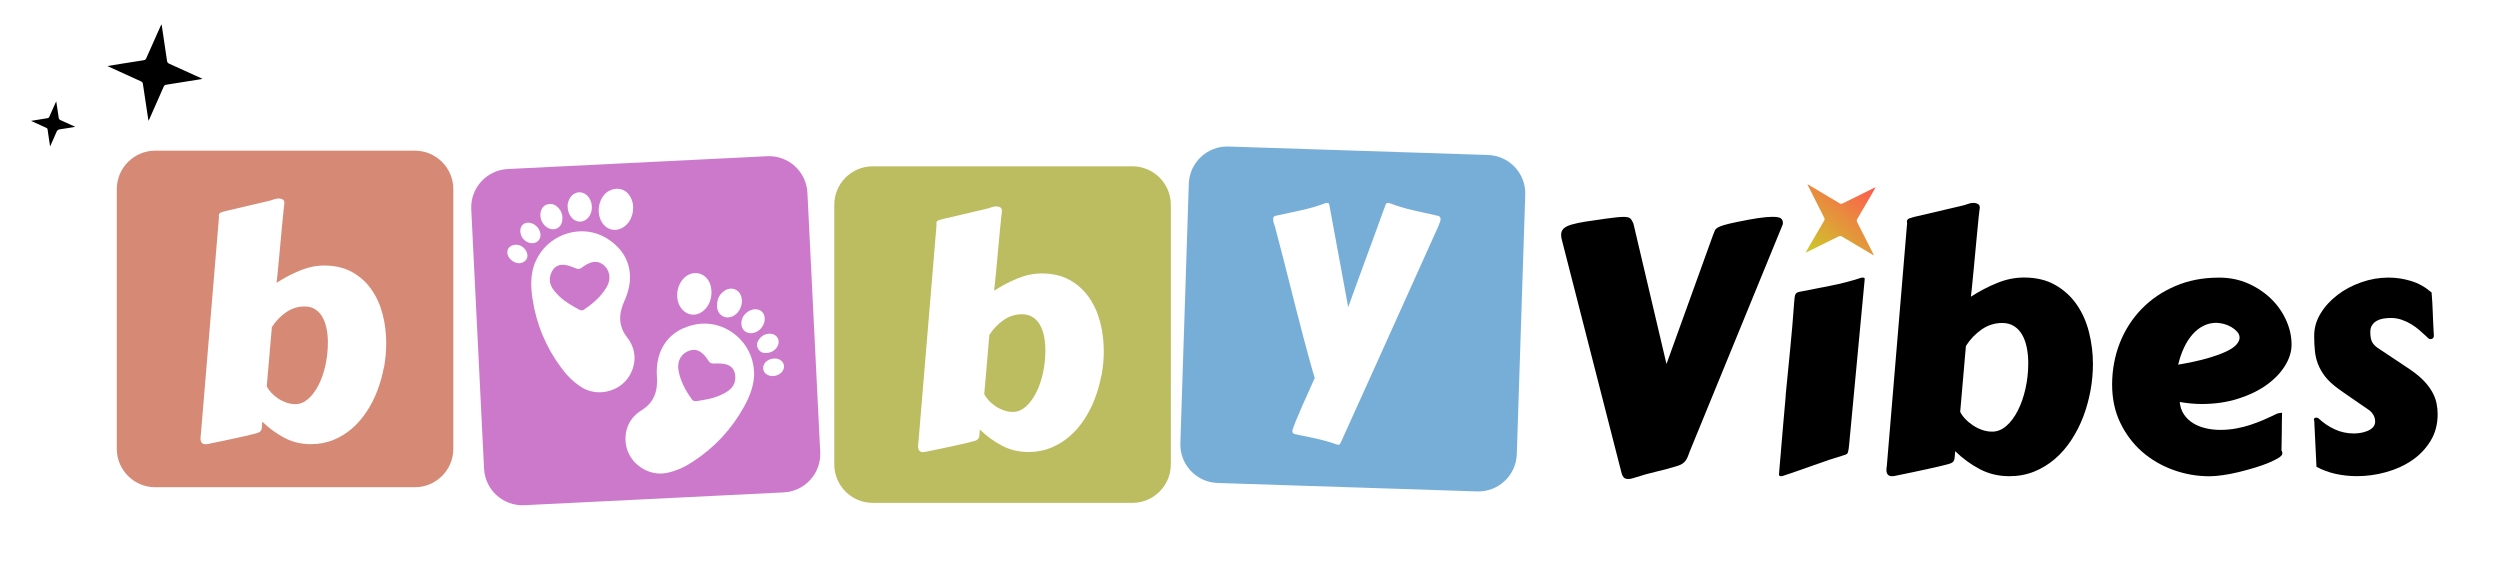 <?xml version="1.0" encoding="UTF-8"?>
<svg xmlns="http://www.w3.org/2000/svg" version="1.1" xmlns:xlink="http://www.w3.org/1999/xlink" viewBox="0 0 458.78 105.22">
  <defs>
    <style>
      .cls-1 {
        fill: #bcbc61;
      }

      .cls-2 {
        fill: #d68974;
      }

      .cls-3 {
        fill: #cc79cc;
      }

      .cls-4 {
        fill: #77aed8;
      }

      .cls-5 {
        fill: url(#Névtelen_színátmenet_2);
      }
    </style>
    <linearGradient id="Névtelen_színátmenet_2" data-name="Névtelen színátmenet 2" x1="445.42" y1="273.42" x2="462.87" y2="273.42" gradientTransform="translate(-161.31 219.02) rotate(-50.74)" gradientUnits="userSpaceOnUse">
      <stop offset="0" stop-color="#cbcb29"/>
      <stop offset="1" stop-color="#ff594f"/>
    </linearGradient>
  </defs>
  <!-- Generator: Adobe Illustrator 28.6.0, SVG Export Plug-In . SVG Version: 1.2.0 Build 709)  -->
  <g>
    <g id="Réteg_1">
      <g>
        <path class="cls-2" d="M76.13,27.65H28.49c-3.9,0-7.06,3.16-7.06,7.06v47.64c0,3.9,3.16,7.06,7.06,7.06h47.64c3.9,0,7.06-3.16,7.06-7.06v-47.64c0-3.9-3.16-7.06-7.06-7.06ZM70.44,67.44c-.28,1.49-.68,2.91-1.2,4.28-.52,1.37-1.18,2.65-1.97,3.84-.79,1.2-1.69,2.24-2.71,3.11-1.02.88-2.16,1.57-3.41,2.08-1.26.5-2.62.76-4.08.76-1.77,0-3.39-.38-4.85-1.15-1.47-.77-2.83-1.76-4.08-2.97-.04.45-.07.8-.09,1.07-.02.26-.08.46-.19.6-.1.14-.26.25-.47.34-.21.08-.52.17-.94.27-.21.06-.58.15-1.1.27-.52.12-1.15.26-1.88.42-.73.16-1.54.33-2.43.52-.89.19-1.79.37-2.7.56-.27.06-.48.08-.63.08-.61,0-.91-.36-.91-1.07,0-.09,0-.19.01-.28,0-.09.02-.2.04-.31l3.31-39.7c0-.06,0-.11.01-.17,0-.06.01-.1.01-.14,0-.07,0-.14-.01-.2,0-.06-.01-.1-.01-.14,0-.17.06-.3.19-.41s.44-.22.96-.35l8.02-1.88c.21-.04.49-.12.83-.25.34-.13.68-.2,1-.2.25,0,.48.06.7.17.22.11.33.33.33.65,0,.04,0,.07-.01.11,0,.04-.01.07-.01.11-.02.09-.07.5-.14,1.23-.08.73-.16,1.61-.26,2.65-.1,1.04-.2,2.15-.31,3.34-.11,1.19-.22,2.3-.31,3.34-.1,1.04-.18,1.92-.26,2.65-.08.73-.12,1.14-.14,1.23,1.39-.9,2.83-1.65,4.31-2.26,1.49-.61,2.97-.91,4.46-.91,1.96,0,3.66.4,5.08,1.19,1.43.79,2.61,1.85,3.54,3.17.93,1.32,1.62,2.84,2.07,4.56.45,1.72.67,3.5.67,5.33,0,1.48-.14,2.96-.41,4.45Z"/>
        <path class="cls-2" d="M59.18,58.2c-.34-.6-.79-1.08-1.33-1.43-.54-.35-1.19-.53-1.96-.53-1.24,0-2.37.36-3.4,1.07-1.03.71-1.89,1.62-2.6,2.72l-.94,10.88c.19.37.46.75.81,1.14.35.38.76.73,1.23,1.05.47.32.98.57,1.53.77.55.2,1.12.29,1.71.29.82,0,1.59-.31,2.31-.94.72-.63,1.36-1.47,1.9-2.52s.97-2.26,1.27-3.62c.3-1.36.46-2.76.46-4.22,0-.9-.08-1.75-.24-2.55-.16-.8-.41-1.51-.76-2.1Z"/>
      </g>
      <g>
        <path class="cls-1" d="M207.8,30.52h-47.64c-3.9,0-7.06,3.16-7.06,7.06v47.64c0,3.9,3.16,7.06,7.06,7.06h47.64c3.9,0,7.06-3.16,7.06-7.06v-47.64c0-3.9-3.16-7.06-7.06-7.06ZM202.12,68.88c-.28,1.49-.68,2.91-1.2,4.28-.52,1.37-1.18,2.65-1.97,3.84-.79,1.2-1.69,2.24-2.71,3.11-1.02.88-2.16,1.57-3.41,2.08-1.26.51-2.62.76-4.08.76-1.77,0-3.39-.38-4.85-1.15-1.47-.77-2.83-1.76-4.08-2.97-.04.45-.07.8-.09,1.07-.02.26-.08.46-.19.6-.1.14-.26.25-.47.34-.21.08-.52.17-.94.27-.21.06-.58.15-1.1.27-.52.12-1.15.26-1.88.42-.73.16-1.54.33-2.43.52-.89.19-1.79.37-2.7.56-.27.06-.48.09-.63.09-.61,0-.91-.36-.91-1.07,0-.09,0-.19.01-.28,0-.09.02-.2.04-.31l3.31-39.7c0-.06,0-.11.01-.17,0-.06.01-.1.01-.14,0-.07,0-.14-.01-.2,0-.06-.01-.1-.01-.14,0-.17.06-.3.19-.41s.44-.22.96-.35l8.02-1.88c.21-.04.49-.12.83-.25.34-.13.68-.2,1-.2.25,0,.48.06.7.17.22.11.33.33.33.65,0,.04,0,.07-.01.11,0,.04-.01.07-.01.11-.02.09-.07.5-.14,1.23-.08.73-.16,1.61-.26,2.65-.1,1.04-.2,2.15-.31,3.34-.11,1.19-.22,2.3-.31,3.34-.1,1.04-.18,1.92-.26,2.65-.08.73-.12,1.14-.14,1.23,1.39-.9,2.83-1.65,4.31-2.26,1.49-.61,2.97-.91,4.46-.91,1.96,0,3.66.4,5.08,1.19,1.43.79,2.61,1.85,3.54,3.17.93,1.32,1.62,2.84,2.07,4.56.45,1.72.67,3.5.67,5.33,0,1.48-.14,2.96-.41,4.45Z"/>
        <path class="cls-1" d="M190.85,59.63c-.34-.6-.79-1.08-1.33-1.43-.54-.35-1.19-.53-1.96-.53-1.24,0-2.37.36-3.4,1.07-1.03.71-1.89,1.62-2.6,2.72l-.94,10.88c.19.37.46.75.81,1.14.35.38.76.73,1.23,1.05.47.32.98.57,1.53.77.55.2,1.12.29,1.71.29.82,0,1.59-.31,2.31-.94.72-.63,1.36-1.47,1.9-2.52s.97-2.26,1.27-3.62c.3-1.36.46-2.76.46-4.22,0-.9-.08-1.75-.24-2.55-.16-.8-.41-1.51-.76-2.1Z"/>
      </g>
      <g>
        <path d="M310.03,83.02c-.11.27-.21.53-.3.78-.1.25-.22.48-.37.69-.15.21-.33.4-.56.56s-.5.3-.84.41c-1.33.42-2.66.78-3.97,1.08-1.31.3-2.64.67-3.97,1.11-.25.08-.48.15-.67.19-.19.04-.37.06-.54.06-.38,0-.66-.09-.83-.28-.17-.19-.3-.43-.38-.72l-10.87-42.45c-.17-.54-.25-.99-.25-1.34,0-.46.15-.84.44-1.14.3-.3.78-.55,1.45-.75.67-.2,1.53-.38,2.57-.55,1.05-.17,2.34-.35,3.86-.56.74-.1,1.37-.18,1.87-.23.51-.05.94-.08,1.3-.08.61,0,1.02.1,1.22.3.2.2.39.5.56.92l6.07,25.78,8.55-23.69c.13-.33.24-.6.33-.81.09-.21.27-.39.54-.55s.67-.31,1.21-.47,1.32-.34,2.34-.55c1.59-.33,2.9-.57,3.94-.72,1.04-.15,1.87-.22,2.51-.22.8,0,1.33.09,1.57.28.24.19.37.46.37.81.02.15,0,.3-.08.45-.07.16-.15.35-.24.58l-16.84,41.1Z"/>
        <path d="M327.69,72.53c.27-2.85.55-5.67.83-8.46.28-2.79.52-5.65.73-8.58.04-.69.11-1.16.21-1.42.1-.26.33-.43.72-.51,1.8-.35,3.69-.72,5.66-1.11,1.97-.38,3.88-.88,5.72-1.48.06-.02.16-.03.29-.03.23,0,.35.08.35.25l-2.86,30.4c-.06.69-.14,1.16-.22,1.42-.09.26-.32.43-.7.51-1.8.54-3.62,1.14-5.46,1.81-1.84.67-3.79,1.34-5.85,2.03-.06.02-.16.03-.29.03-.23,0-.35-.1-.35-.31,0-.02.02-.3.06-.84.04-.54.1-1.24.18-2.09.07-.85.15-1.81.24-2.87.08-1.06.17-2.12.27-3.18.1-1.06.19-2.08.27-3.06.08-.98.16-1.81.22-2.5Z"/>
        <path d="M347.9,87.3c-.3.06-.53.09-.7.09-.68,0-1.02-.4-1.02-1.19,0-.1,0-.21.02-.31.01-.1.03-.22.05-.34l3.69-44.16c0-.06,0-.13.02-.19.01-.06.02-.11.02-.16,0-.08,0-.16-.02-.22-.01-.06-.02-.11-.02-.16,0-.19.07-.34.21-.45.14-.11.49-.24,1.06-.39l8.93-2.09c.23-.04.54-.14.92-.28.38-.15.75-.22,1.11-.22.28,0,.53.06.78.19s.37.36.37.72c0,.04,0,.08-.02.12-.01.04-.02.08-.02.13-.02.1-.07.56-.16,1.37-.09.81-.18,1.79-.29,2.95-.11,1.15-.22,2.39-.35,3.71-.13,1.32-.24,2.56-.35,3.71-.11,1.15-.2,2.14-.29,2.95-.09.81-.14,1.27-.16,1.37,1.55-1,3.15-1.84,4.8-2.51,1.65-.68,3.3-1.01,4.96-1.01,2.18,0,4.07.44,5.65,1.33,1.59.88,2.9,2.06,3.94,3.53,1.04,1.47,1.81,3.16,2.3,5.07s.75,3.89.75,5.93c0,1.64-.15,3.29-.46,4.95-.31,1.65-.75,3.24-1.33,4.76-.58,1.52-1.31,2.94-2.19,4.28-.88,1.33-1.88,2.49-3.02,3.46s-2.4,1.75-3.8,2.31c-1.4.56-2.91.84-4.54.84-1.97,0-3.77-.43-5.4-1.28-1.63-.85-3.15-1.96-4.54-3.31-.04.5-.07.9-.1,1.19-.02.29-.09.51-.21.67-.12.16-.29.28-.52.37-.23.09-.58.19-1.05.3-.23.06-.64.16-1.22.3-.58.14-1.28.29-2.1.47-.82.18-1.72.37-2.7.58-.98.21-1.99.42-3,.62ZM359.72,75.59c.21.42.51.84.91,1.26.39.43.85.82,1.37,1.17.52.35,1.09.64,1.7.86s1.25.33,1.91.33c.91,0,1.77-.35,2.57-1.04s1.51-1.63,2.11-2.81c.6-1.18,1.07-2.52,1.41-4.03.34-1.51.51-3.07.51-4.7,0-1-.09-1.95-.27-2.84s-.46-1.68-.84-2.34c-.38-.67-.87-1.2-1.48-1.59-.6-.39-1.33-.59-2.18-.59-1.38,0-2.64.4-3.78,1.19-1.14.79-2.11,1.8-2.89,3.03l-1.05,12.11Z"/>
        <path d="M407.15,50.94c2.01,0,3.84.37,5.48,1.11,1.64.74,3.05,1.7,4.23,2.87s2.08,2.49,2.72,3.95c.64,1.46.95,2.91.95,4.37,0,1.29-.4,2.59-1.21,3.89-.81,1.3-1.93,2.47-3.38,3.51-1.45,1.04-3.19,1.88-5.23,2.53s-4.27.97-6.7.97c-1.27,0-2.61-.13-4-.37.08.89.35,1.66.79,2.31.44.65,1.01,1.18,1.68,1.59.68.42,1.45.72,2.3.92.86.2,1.74.3,2.65.3,1.02,0,2-.09,2.94-.26s1.85-.41,2.72-.7c.87-.29,1.71-.61,2.51-.97.8-.35,1.57-.71,2.29-1.06.19-.04.35-.08.49-.11.14-.03.27-.05.4-.05-.02.67-.03,1.3-.03,1.9s0,1.33-.02,2.18c-.01.85-.03,1.8-.05,2.84.06.1.11.21.13.31.02.1.03.19.03.25,0,.25-.23.52-.7.81-.47.29-1.08.59-1.83.91-.75.31-1.61.61-2.57.9s-1.94.56-2.94.8c-1,.24-1.96.43-2.89.56-.93.13-1.75.2-2.45.2-2.29,0-4.51-.39-6.66-1.17-2.15-.78-4.06-1.9-5.72-3.35-1.66-1.46-2.99-3.23-3.99-5.31-1-2.08-1.49-4.42-1.49-7.02s.48-5.28,1.43-7.66c.95-2.38,2.29-4.46,4.02-6.23,1.73-1.77,3.79-3.16,6.18-4.18,2.39-1.02,5.03-1.53,7.91-1.53ZM406.77,59.24c-.87,0-1.67.18-2.4.55-.73.36-1.4.88-2,1.56-.6.68-1.13,1.49-1.57,2.43-.44.95-.81,1.99-1.08,3.14,2.18-.37,3.99-.77,5.43-1.19,1.44-.42,2.59-.84,3.46-1.26s1.48-.85,1.84-1.28c.36-.43.54-.84.54-1.23,0-.37-.14-.73-.43-1.06-.29-.33-.64-.62-1.06-.87-.42-.25-.88-.44-1.38-.58-.5-.13-.95-.2-1.35-.2Z"/>
        <path d="M424.66,77.15s0-.04-.02-.05c-.01-.01-.02-.03-.02-.05,0-.27.15-.41.44-.41.19,0,.36.07.51.22.85.79,1.82,1.44,2.91,1.94,1.09.5,2.27.75,3.54.75.34,0,.73-.04,1.18-.11.44-.07.87-.19,1.27-.36.4-.17.74-.39,1-.67.26-.28.4-.63.4-1.05,0-.46-.12-.88-.35-1.26-.23-.38-.54-.7-.92-.95-.21-.15-.58-.4-1.11-.76-.53-.36-1.1-.75-1.7-1.17-.6-.42-1.18-.81-1.72-1.19s-.92-.64-1.13-.81c-.95-.71-1.71-1.42-2.27-2.15-.56-.73-.99-1.48-1.29-2.26-.3-.78-.49-1.6-.57-2.45-.09-.85-.13-1.76-.13-2.72,0-1.46.39-2.83,1.18-4.12.78-1.29,1.82-2.42,3.1-3.4,1.28-.98,2.74-1.75,4.37-2.32s3.29-.86,4.99-.86c1.4,0,2.77.21,4.13.62s2.62,1.12,3.78,2.12c.11,1.31.18,2.6.22,3.87.04,1.27.11,2.6.19,3.99,0,.27-.06.45-.19.55s-.28.14-.44.14c-.15,0-.28-.05-.38-.16-.49-.46-.99-.91-1.49-1.36-.51-.45-1.04-.84-1.6-1.19-.56-.34-1.16-.62-1.79-.84s-1.31-.33-2.03-.33c-.44,0-.89.04-1.33.11-.44.07-.85.21-1.21.41-.36.2-.65.46-.87.8s-.33.76-.33,1.28c0,.6.07,1.12.22,1.56s.5.86,1.05,1.28l5.91,3.93c1.08.73,1.95,1.44,2.62,2.14s1.19,1.39,1.57,2.08c.38.69.64,1.37.78,2.04.14.68.21,1.35.21,2.01,0,1.87-.44,3.52-1.32,4.95-.88,1.43-2.02,2.61-3.42,3.56-1.4.95-2.98,1.66-4.75,2.15-1.77.49-3.54.73-5.32.73-1.36,0-2.66-.14-3.92-.42-1.26-.28-2.43-.71-3.51-1.3l-.41-8.52Z"/>
      </g>
      <path class="cls-4" d="M273.07,28.44l-47.62-1.55c-3.9-.13-7.16,2.93-7.29,6.83l-1.55,47.62c-.13,3.9,2.93,7.16,6.83,7.29l47.62,1.55c3.9.13,7.16-2.93,7.29-6.83l1.55-47.62c.13-3.9-2.93-7.16-6.83-7.29ZM264.03,41.35l-11.77,26.12-6.28,13.89c-.04.07-.08.13-.13.18-.05.05-.13.07-.24.07s-.2,0-.26-.03c-.69-.24-1.33-.45-1.94-.62-.61-.17-1.21-.32-1.81-.46s-1.21-.27-1.84-.39c-.63-.12-1.3-.26-2-.41-.19-.04-.34-.1-.44-.18-.1-.08-.16-.23-.16-.44,0-.06.03-.19.1-.41.07-.21.23-.65.5-1.32.27-.66.68-1.63,1.23-2.89.55-1.26,1.31-2.96,2.28-5.09-.29-.94-.61-2.06-.97-3.37-.36-1.31-.75-2.74-1.16-4.29-.41-1.55-.83-3.19-1.27-4.92-.44-1.73-.88-3.48-1.33-5.25-.45-1.77-.9-3.52-1.34-5.25-.45-1.73-.88-3.38-1.3-4.95-.13-.3-.21-.55-.23-.74-.02-.2-.03-.36-.03-.49,0-.26.15-.43.46-.51,1.49-.32,3.03-.65,4.63-1s3.11-.79,4.54-1.33c.06-.02.14-.03.26-.03.25,0,.38.09.4.28l3.48,18.85c.08-.22.22-.63.44-1.22s.48-1.29.77-2.12c.29-.82.62-1.73.99-2.72.36-.99.73-2,1.11-3.03s.76-2.05,1.13-3.07c.37-1.02.72-1.97,1.04-2.85.32-.88.6-1.66.84-2.33.24-.67.42-1.18.56-1.51.08-.19.22-.28.43-.28.06,0,.1,0,.11.01s.06.01.11.01c1.43.54,2.89.99,4.4,1.33,1.5.35,3,.68,4.48,1,.36.07.54.28.54.62,0,.24-.11.62-.34,1.12Z"/>
      <path d="M19.7,12.11c.17.08.25.12.33.16,1.95.89,3.89,1.78,5.84,2.66.21.09.31.2.35.45.31,2.13.64,4.25.96,6.37.02.11.04.22.08.42.09-.19.14-.29.19-.4.87-1.95,1.73-3.91,2.59-5.87.1-.22.22-.31.45-.35,2.11-.33,4.22-.67,6.33-1.01.09-.02.19-.04.33-.07-.12-.06-.19-.1-.26-.13-1.95-.89-3.89-1.78-5.84-2.65-.25-.11-.36-.26-.4-.53-.3-2.12-.62-4.23-.94-6.34-.02-.1-.04-.2-.08-.37-.08.16-.13.26-.17.35-.87,1.96-1.75,3.92-2.62,5.89-.1.22-.22.32-.45.36-1.32.2-2.63.41-3.94.62-.89.14-1.78.29-2.76.45ZM13.83,23.29c-.15-.07-.22-.12-.31-.15-.81-.37-1.61-.74-2.42-1.1-.22-.09-.3-.22-.33-.45-.14-.98-.29-1.95-.45-2.99-.07.15-.12.24-.16.33-.37.85-.74,1.7-1.13,2.54-.04.1-.17.2-.27.21-.67.12-1.35.22-2.02.33-.32.05-.65.11-1.04.17.13.07.2.1.26.13.84.38,1.68.76,2.52,1.14.17.07.24.17.26.36.06.53.15,1.06.23,1.59.07.47.14.94.22,1.48.41-.92.81-1.77,1.16-2.63.14-.34.32-.48.68-.53.91-.12,1.81-.28,2.79-.44Z"/>
      <path class="cls-5" d="M331.34,46.38c.17-.08.25-.12.33-.16,1.92-.94,3.84-1.89,5.75-2.84.21-.1.36-.11.57.01,1.84,1.1,3.69,2.19,5.54,3.29.1.06.2.11.37.2-.09-.19-.14-.29-.19-.4-.97-1.91-1.93-3.81-2.9-5.72-.11-.21-.1-.36.02-.57,1.08-1.84,2.15-3.69,3.22-5.54.05-.08.09-.17.16-.3-.13.06-.2.08-.27.12-1.92.94-3.84,1.88-5.75,2.84-.25.12-.42.12-.66-.03-1.83-1.1-3.67-2.19-5.5-3.29-.09-.05-.18-.1-.34-.17.08.17.12.26.16.36.97,1.92,1.93,3.84,2.9,5.75.11.21.11.37,0,.57-.68,1.14-1.34,2.3-2.01,3.45-.45.78-.9,1.56-1.4,2.42Z"/>
      <g>
        <path class="cls-3" d="M132.92,66.79c-.65-.12-1.35-.08-2.03-.08-.37,0-.62-.11-.82-.43-.3-.44-.59-.87-.96-1.23-.65-.65-1.44-1.03-2.41-.76-1.58.42-2.48,1.88-2.2,3.59.34,2.02,1.29,3.76,2.45,5.39.12.18.26.28.47.32.22.04.45.01.67-.02.29-.04.58-.1.87-.15.67-.11,1.33-.24,1.98-.43.65-.19,1.27-.45,1.87-.76,1.19-.62,2.14-1.46,2.13-2.97-.02-1.38-.65-2.22-2.02-2.47Z"/>
        <path class="cls-3" d="M110.54,48.48c-.81-.58-1.68-.51-2.52-.13-.47.2-.9.51-1.33.81-.3.23-.57.25-.92.12-.64-.24-1.28-.53-1.93-.64-1.37-.24-2.26.32-2.75,1.61-.54,1.41.05,2.52.96,3.52.45.5.94.96,1.49,1.37.54.4,1.11.76,1.7,1.1.26.15.51.3.77.44.2.11.4.22.62.26.21.04.38-.01.56-.14,1.66-1.12,3.16-2.42,4.18-4.2.86-1.5.52-3.19-.81-4.13Z"/>
        <path class="cls-3" d="M148.17,35.37c-.19-3.89-3.51-6.9-7.4-6.7l-47.59,2.35c-3.89.19-6.9,3.51-6.7,7.4l2.35,47.59c.19,3.89,3.51,6.9,7.4,6.7l47.59-2.35c3.89-.19,6.9-3.51,6.7-7.4l-2.35-47.59ZM138.6,56.75c1.02,0,1.72.68,1.74,1.71.03,1.27-.98,2.49-2.24,2.67-1.3.19-2.22-.79-2.03-2.16.16-1.18,1.35-2.21,2.53-2.22ZM131.59,55.96c.02-1.15.47-2.05,1.46-2.66,1.24-.76,2.65-.17,3.01,1.24.34,1.34-.34,2.89-1.54,3.47-1.4.68-2.84-.17-2.93-1.71v-.34ZM125.81,50.77c1.77-1.4,4.14-.47,4.64,1.82.08.36.09.75.12.95-.02,1.43-.43,2.52-1.35,3.37-1.44,1.34-3.42,1.03-4.42-.67-1.01-1.71-.54-4.24,1.01-5.47ZM111.66,35.08c.16-.09.33-.16.5-.23,1.07-.42,2.33-.2,3.08.67.14.17.28.35.4.55.95,1.57.64,3.84-.65,5.14-1.63,1.66-4.02,1.13-4.84-1.04-.7-1.86-.05-4.13,1.52-5.1ZM104.98,35.86c.68-.67,1.68-.76,2.47-.22,1.46.99,1.57,3.5.19,4.6-.88.7-2.1.53-2.81-.39-.45-.58-.67-1.24-.67-2.11.02-.64.26-1.32.82-1.88ZM99.26,38.78c.17-.68.62-1.17,1.35-1.31.79-.16,1.43.17,1.92.75.45.51.71,1.12.68,1.77.02,1.01-.42,1.73-1.15,1.99-.76.28-1.68-.06-2.27-.79-.57-.72-.74-1.54-.54-2.41ZM95.51,48.29c-.96.17-2.2-.7-2.38-1.66-.17-1.01.45-1.72,1.66-1.72.65.03,1.33.39,1.75,1.13.59,1.01.11,2.04-1.04,2.25ZM95.48,42.38c0-1.04.75-1.66,1.77-1.49,1.04.19,1.88,1.12,1.94,2.16.06,1.07-.9,1.82-2.02,1.52-.98-.25-1.68-1.18-1.69-2.19ZM106.72,71.06c-1.49-.94-2.69-2.16-3.71-3.55-2.84-3.81-4.6-8.06-5.3-12.75-.32-2.13-.37-4.27.38-6.34.21-.43.4-.9.63-1.31,2.48-4.38,8.22-6.01,12.51-3.45,4.39,2.63,5.41,7.04,3.38,11.51-1.09,2.38-1.19,4.61.49,6.77,1.64,2.1,1.78,4.69.42,7-1.75,2.96-5.9,3.97-8.81,2.12ZM136.54,74.64c-2.3,4.15-5.43,7.52-9.42,10.1-1.44.95-3,1.68-4.72,2.04-3.37.71-6.91-1.68-7.51-5.07-.46-2.64.57-5.02,2.84-6.42,2.33-1.43,3.01-3.56,2.82-6.17-.34-4.89,2.16-8.67,7.19-9.6,4.92-.9,9.73,2.63,10.52,7.6.08.47.09.96.14,1.44-.03,2.21-.82,4.2-1.86,6.08ZM139.1,63.96c-.34-.64-.17-1.24.25-1.77.51-.64,1.18-.98,2.02-.95,1.21.05,1.89,1.2,1.33,2.27-.4.79-1.21,1.27-2.16,1.27-.62.03-1.13-.23-1.44-.82ZM142.84,68.76c-.53.26-1.07.34-1.65.17-1.18-.33-1.54-1.58-.68-2.49.39-.4,1.01-.65,1.66-.65.84,0,1.52.48,1.68,1.18.15.68-.26,1.41-1.01,1.79Z"/>
      </g>
    </g>
  </g>
</svg>